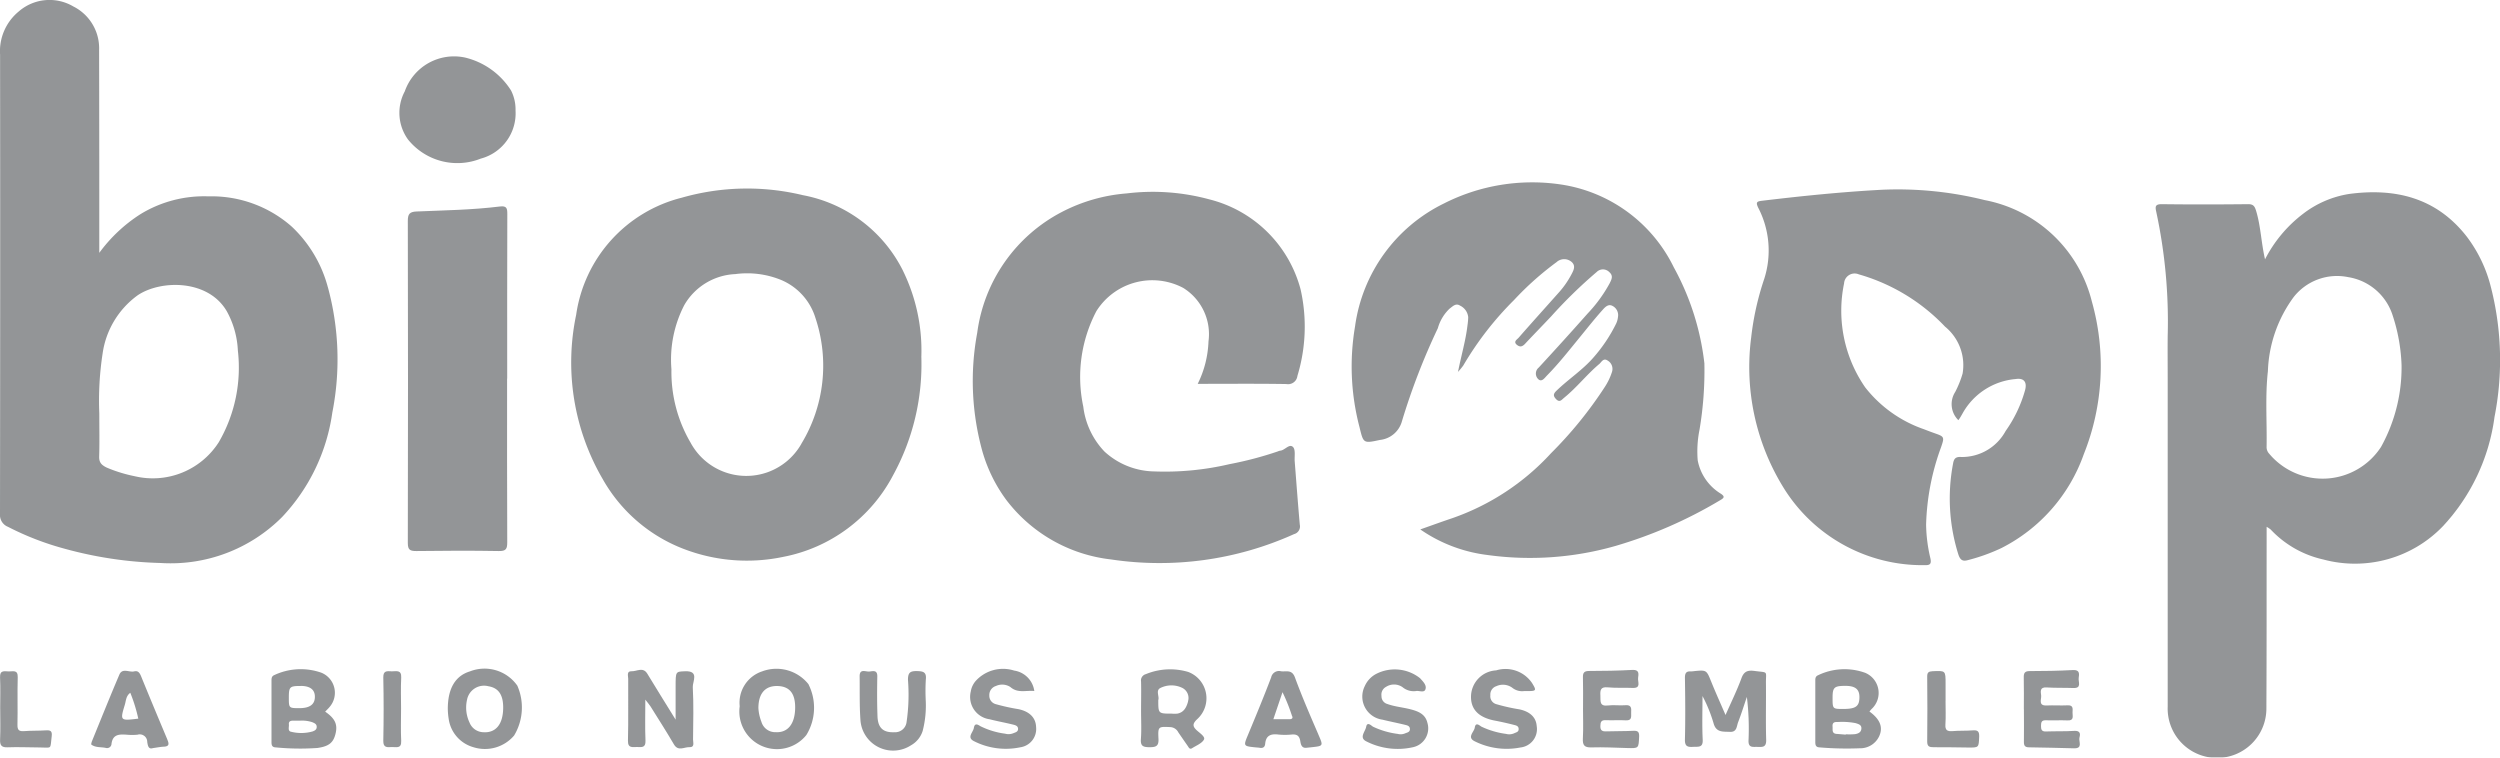 <svg xmlns="http://www.w3.org/2000/svg" xmlns:xlink="http://www.w3.org/1999/xlink" width="150.066" height="45.475" viewBox="0 0 150.066 45.475">
  <defs>
    <clipPath id="clip-path">
      <rect id="Rectangle_1947" data-name="Rectangle 1947" width="150.066" height="45.475" fill="#22272b"/>
    </clipPath>
  </defs>
  <g id="Groupe_3449" data-name="Groupe 3449" opacity="0.49">
    <g id="Groupe_3448" data-name="Groupe 3448" clip-path="url(#clip-path)">
      <path id="Tracé_1872" data-name="Tracé 1872" d="M798.05,98.843a1.35,1.35,0,0,1-.183-1.692,6.055,6.055,0,0,0,.441-1.1,2.984,2.984,0,0,0-1.054-2.82,11.494,11.494,0,0,0-5.18-3.139.634.634,0,0,0-.88.548,8.077,8.077,0,0,0,1.272,6.243,7.647,7.647,0,0,0,3.521,2.507c.2.076.4.156.606.227.619.218.641.224.42.86a14.546,14.546,0,0,0-.895,4.641,9.291,9.291,0,0,0,.26,2.031c.068.321-.022.412-.343.4A9.8,9.8,0,0,1,787.5,102.8a13.772,13.772,0,0,1-1.881-8.926,16.839,16.839,0,0,1,.782-3.507,5.574,5.574,0,0,0-.359-4.271c-.157-.329-.089-.383.227-.42,2.4-.288,4.807-.533,7.223-.662a21.61,21.61,0,0,1,6.152.624,8.216,8.216,0,0,1,6.422,6.08,14.253,14.253,0,0,1-.484,9.175,10.067,10.067,0,0,1-4.943,5.63,11.169,11.169,0,0,1-2.013.724c-.314.089-.46-.006-.571-.337a11.186,11.186,0,0,1-.322-5.438c.051-.311.148-.439.5-.415a2.982,2.982,0,0,0,2.661-1.565,7.865,7.865,0,0,0,1.156-2.415c.147-.506-.048-.778-.551-.7a4.037,4.037,0,0,0-3.184,2.049c-.047.088-.1.174-.15.26-.033.054-.072.105-.109.159" transform="translate(-680.501 -73.625)" fill="#22272b"/>
      <path id="Tracé_1873" data-name="Tracé 1873" d="M450.258,97.772a6.2,6.2,0,0,0,.648-2.543,3.269,3.269,0,0,0-1.513-3.217,3.967,3.967,0,0,0-5.217,1.394,8.507,8.507,0,0,0-.786,5.726,4.709,4.709,0,0,0,1.272,2.7,4.512,4.512,0,0,0,2.992,1.194,17,17,0,0,0,4.515-.437,21.33,21.33,0,0,0,2.893-.762.585.585,0,0,1,.143-.046c.288-.018.553-.448.778-.216.161.166.074.573.1.872.1,1.265.192,2.53.305,3.793a.476.476,0,0,1-.345.559,19.633,19.633,0,0,1-10.989,1.52,9.2,9.2,0,0,1-6.287-3.575,9.09,9.09,0,0,1-1.479-3.083,15.759,15.759,0,0,1-.263-6.95,9.587,9.587,0,0,1,5.059-7.238,10.142,10.142,0,0,1,3.911-1.125,12.954,12.954,0,0,1,4.961.357,7.569,7.569,0,0,1,5.48,5.408,10.159,10.159,0,0,1-.192,5.189.562.562,0,0,1-.658.489c-1.751-.029-3.5-.012-5.327-.012" transform="translate(-378.365 -74.728)" fill="#22272b"/>
      <path id="Tracé_1874" data-name="Tracé 1874" d="M613.207,93.264c.2-1.014.465-1.894.571-2.8a4.226,4.226,0,0,0,.046-.5.862.862,0,0,0-.495-.7c-.254-.166-.448.058-.624.184A2.579,2.579,0,0,0,612,90.624a39.777,39.777,0,0,0-2.154,5.58,1.536,1.536,0,0,1-1.32,1.125c-1.021.221-.989.2-1.236-.8a14.319,14.319,0,0,1-.26-6.01,9.666,9.666,0,0,1,5.332-7.382,11.7,11.7,0,0,1,6.991-1.147,9.021,9.021,0,0,1,6.81,4.976A15.648,15.648,0,0,1,628,92.73a21.3,21.3,0,0,1-.292,3.985,6.589,6.589,0,0,0-.109,1.837,2.992,2.992,0,0,0,1.372,1.994c.28.18.213.266-.022.4a26.941,26.941,0,0,1-6.279,2.744,18.64,18.64,0,0,1-7.723.541,8.974,8.974,0,0,1-4-1.531c.682-.24,1.29-.463,1.905-.669a14.491,14.491,0,0,0,5.938-3.9,24.319,24.319,0,0,0,3.231-3.979,3.694,3.694,0,0,0,.431-.9.579.579,0,0,0-.264-.691c-.253-.17-.367.1-.495.208-.748.627-1.35,1.41-2.111,2.027-.153.124-.268.313-.491.076-.209-.222-.127-.346.062-.527.708-.677,1.537-1.217,2.186-1.961a9.258,9.258,0,0,0,1.376-2.062,1.281,1.281,0,0,0,.1-.386.619.619,0,0,0-.354-.663c-.249-.121-.448.113-.587.268-.476.532-.917,1.094-1.37,1.647-.632.771-1.246,1.557-1.947,2.269-.149.151-.314.416-.522.23a.464.464,0,0,1,.019-.7q1.488-1.61,2.943-3.252a8.545,8.545,0,0,0,1.316-1.806c.119-.238.231-.451-.015-.67a.533.533,0,0,0-.766-.008,28.471,28.471,0,0,0-2.718,2.649c-.522.555-1.057,1.1-1.576,1.656-.15.161-.288.219-.473.08-.267-.2-.008-.335.084-.441.808-.925,1.632-1.836,2.448-2.754a5.369,5.369,0,0,0,.708-1.022c.142-.263.291-.534.031-.77a.681.681,0,0,0-.911.008,18.232,18.232,0,0,0-2.557,2.28,19.238,19.238,0,0,0-3.04,3.923,4.2,4.2,0,0,1-.326.394" transform="translate(-525.692 -70.921)" fill="#22272b"/>
      <path id="Tracé_1875" data-name="Tracé 1875" d="M189.037,102.96c0,3.273-.007,6.547.009,9.82,0,.394-.061.543-.5.535-1.652-.03-3.3-.022-4.957,0-.37,0-.512-.064-.511-.483q.022-9.669,0-19.339c0-.406.106-.542.523-.56,1.667-.071,3.337-.093,5-.3.418-.052.451.115.449.46-.011,3.29-.007,6.58-.007,9.87" transform="translate(-158.598 -80.238)" fill="#22272b"/>
      <path id="Tracé_1876" data-name="Tracé 1876" d="M186.311,28.288a2.811,2.811,0,0,1-2.084,2.9,3.8,3.8,0,0,1-4.372-1.15,2.732,2.732,0,0,1-.19-2.889,3.133,3.133,0,0,1,3.619-2.026,4.512,4.512,0,0,1,2.758,1.976,2.522,2.522,0,0,1,.27,1.193" transform="translate(-155.366 -21.668)" fill="#22272b"/>
      <path id="Tracé_1877" data-name="Tracé 1877" d="M758.951,303.8c.347-.79.691-1.486.956-2.21.156-.428.4-.484.79-.432.843.114.67-.035.678.74.013,1.135-.019,2.271.014,3.4.013.451-.223.428-.524.419-.278-.009-.556.073-.535-.4a15.652,15.652,0,0,0-.1-2.6c-.173.507-.332,1.02-.525,1.519-.092.238-.066.6-.49.578-.4-.022-.822.056-.979-.5a8.68,8.68,0,0,0-.669-1.65c0,.874-.031,1.749.012,2.62.025.5-.271.411-.567.43-.331.02-.511-.019-.5-.441.031-1.234.02-2.47,0-3.705,0-.278.076-.4.356-.383a1.262,1.262,0,0,0,.2-.017c.749-.072.739-.068,1.028.648.255.63.535,1.25.848,1.974" transform="translate(-655.372 -260.883)" fill="#22272b"/>
      <path id="Tracé_1878" data-name="Tracé 1878" d="M282.922,302.511c0,.894-.024,1.679.01,2.461.019.437-.233.39-.5.381s-.564.1-.552-.387c.03-1.233.006-2.468.015-3.7,0-.174-.112-.475.2-.46s.687-.28.946.146c.533.878,1.075,1.75,1.7,2.759v-1.982c0-.919,0-.9.562-.922.878-.039.451.621.468.948.057,1.047.026,2.1.016,3.151,0,.172.112.471-.211.456s-.679.274-.939-.171c-.452-.773-.936-1.527-1.41-2.286-.068-.108-.156-.2-.3-.39" transform="translate(-244.186 -260.513)" fill="#22272b"/>
      <path id="Tracé_1879" data-name="Tracé 1879" d="M663.625,301.908a.941.941,0,0,1-.728-.2.95.95,0,0,0-.954-.092.522.522,0,0,0-.358.542.492.492,0,0,0,.352.536,11.494,11.494,0,0,0,1.41.316c.64.145.982.489,1.02,1a1.108,1.108,0,0,1-.976,1.285,4.284,4.284,0,0,1-2.723-.36c-.52-.242-.062-.559-.019-.832.057-.358.29-.123.4-.058a4.967,4.967,0,0,0,1.478.435.729.729,0,0,0,.49-.038c.115-.057.267-.071.266-.252s-.143-.216-.268-.247c-.387-.1-.776-.187-1.168-.262-.954-.183-1.435-.665-1.424-1.444a1.593,1.593,0,0,1,1.506-1.569,1.925,1.925,0,0,1,2.157.757c.279.455.257.481-.263.486h-.2" transform="translate(-572.124 -260.427)" fill="#22272b"/>
      <path id="Tracé_1880" data-name="Tracé 1880" d="M439.531,301.867c-.5-.048-.993.149-1.435-.238a.9.9,0,0,0-.865-.064.566.566,0,0,0-.4.574.518.518,0,0,0,.389.518,11.839,11.839,0,0,0,1.361.3c.676.142,1.042.526,1.058,1.076a1.109,1.109,0,0,1-.948,1.213,4.217,4.217,0,0,1-2.772-.363c-.465-.225-.06-.528-.016-.8.055-.345.276-.173.4-.1a4.672,4.672,0,0,0,1.475.446.766.766,0,0,0,.492-.026c.118-.052.275-.076.286-.241.013-.2-.162-.244-.3-.278-.468-.116-.943-.2-1.411-.321a1.353,1.353,0,0,1-1.129-1.655,1.273,1.273,0,0,1,.318-.666,2.214,2.214,0,0,1,2.29-.6,1.432,1.432,0,0,1,1.206,1.214" transform="translate(-377.446 -260.389)" fill="#22272b"/>
      <path id="Tracé_1881" data-name="Tracé 1881" d="M615,301.86a1.041,1.041,0,0,1-.805-.231.891.891,0,0,0-.994-.02.527.527,0,0,0-.272.545.479.479,0,0,0,.354.484c.458.165.945.2,1.41.323.435.116.863.274.99.8a1.157,1.157,0,0,1-.89,1.476,4.15,4.15,0,0,1-2.771-.354c-.458-.223-.066-.588-.015-.867.064-.346.312-.076.415-.015a4.912,4.912,0,0,0,1.477.431.691.691,0,0,0,.442-.029c.132-.058.309-.072.293-.281-.013-.174-.162-.2-.286-.233-.452-.11-.909-.2-1.362-.311a1.4,1.4,0,0,1-1.06-2.015,1.52,1.52,0,0,1,.7-.74,2.445,2.445,0,0,1,2.617.266c.168.192.429.425.315.689-.086.2-.394.04-.562.084" transform="translate(-530.003 -260.379)" fill="#22272b"/>
      <path id="Tracé_1882" data-name="Tracé 1882" d="M710.7,303.1c0-.618.012-1.237-.006-1.854-.008-.284.087-.376.37-.378.868,0,1.737-.016,2.6-.063.425-.023.372.244.341.481s.2.619-.324.6c-.5-.022-1,.013-1.5-.035-.431-.042-.458.17-.439.5.017.313-.073.655.456.588.345-.044.7.014,1.05-.015.375-.031.35.2.341.442-.009.224.07.488-.323.465s-.8.009-1.2-.01c-.286-.014-.322.126-.325.364s.1.316.327.309c.551-.019,1.1-.006,1.652-.034.294-.015.361.084.347.369-.034.685-.018.683-.712.665-.718-.019-1.436-.061-2.153-.038-.435.014-.533-.147-.511-.547.032-.6.008-1.2.008-1.8" transform="translate(-615.676 -260.592)" fill="#22272b"/>
      <path id="Tracé_1883" data-name="Tracé 1883" d="M908.622,303.164c0-.634.01-1.269-.005-1.9-.006-.266.052-.39.352-.391.867,0,1.736-.015,2.6-.062.424-.023.377.239.345.478s.2.62-.323.6-1.069,0-1.6-.034c-.437-.03-.35.264-.329.49s-.192.617.332.592c.416-.02.835.013,1.251-.009.362-.019.306.218.3.427s.111.5-.3.478c-.433-.019-.868.007-1.3-.008-.266-.01-.291.127-.292.34s.035.343.3.333c.567-.022,1.135,0,1.7-.036.333-.019.379.158.31.391s.229.667-.326.655c-.9-.02-1.8-.05-2.7-.059-.245,0-.315-.1-.311-.327.011-.651,0-1.3,0-1.953" transform="translate(-787.138 -260.59)" fill="#22272b"/>
      <path id="Tracé_1884" data-name="Tracé 1884" d="M389.911,302.94a6.1,6.1,0,0,1-.18,1.905,1.509,1.509,0,0,1-.7.86,1.966,1.966,0,0,1-3.036-1.536c-.061-.865-.034-1.736-.047-2.6-.007-.488.365-.269.582-.291s.485-.114.478.295c-.015.8-.018,1.6.012,2.4.026.7.354.977,1.011.948a.691.691,0,0,0,.733-.6,11.374,11.374,0,0,0,.085-2.545c0-.425.122-.532.533-.525.387.006.59.06.539.51a11.156,11.156,0,0,0-.008,1.179" transform="translate(-334.347 -260.968)" fill="#22272b"/>
      <path id="Tracé_1885" data-name="Tracé 1885" d="M866.338,303.076c0,.466.023.934-.008,1.4-.023.348.113.423.427.4.4-.034.8-.012,1.2-.044.294-.024.412.041.4.371-.029.666-.008.666-.682.658s-1.365-.022-2.048-.018c-.254,0-.393-.035-.39-.348.016-1.3.012-2.6,0-3.9,0-.246.088-.3.318-.314.786-.036.785-.045.785.746v1.049" transform="translate(-749.554 -260.99)" fill="#22272b"/>
      <path id="Tracé_1886" data-name="Tracé 1886" d="M.023,303.616c0-.635.023-1.27-.008-1.9-.022-.459.276-.365.527-.359s.547-.12.534.349c-.027.951.005,1.9-.016,2.855-.007.32.1.4.4.379.432-.034.868-.017,1.3-.046.27-.018.394.03.356.346-.1.841.033.678-.735.68-.634,0-1.27-.036-1.9-.009-.393.017-.48-.129-.463-.49.028-.6.008-1.2.007-1.8" transform="translate(-0.012 -261.053)" fill="#22272b"/>
      <path id="Tracé_1887" data-name="Tracé 1887" d="M173.152,303.616c0,.633-.024,1.266.008,1.9.025.5-.31.359-.565.372s-.519.063-.509-.377q.041-1.9,0-3.795c-.01-.451.257-.378.514-.372s.586-.116.561.377c-.033.631-.008,1.265-.008,1.9" transform="translate(-149.078 -261.046)" fill="#22272b"/>
      <path id="Tracé_1888" data-name="Tracé 1888" d="M987.921,91.875a8.339,8.339,0,0,0-1.415-2.89c-1.814-2.326-4.272-2.924-7.052-2.556a6.076,6.076,0,0,0-2.765,1.189,8.015,8.015,0,0,0-2.288,2.735c-.233-1-.254-1.979-.536-2.91-.083-.273-.168-.408-.492-.4-1.72.019-3.44.022-5.159,0-.4-.005-.417.136-.343.457a31.374,31.374,0,0,1,.687,7.459c-.009.835,0,1.671,0,2.506q0,9.873,0,19.746a2.963,2.963,0,1,0,5.924.107c.018-3.425.012-6.849.015-10.274,0-.18,0-.361,0-.634a1.777,1.777,0,0,1,.242.161,6.172,6.172,0,0,0,3.16,1.8,7.315,7.315,0,0,0,7.169-1.987,11.9,11.9,0,0,0,3.107-6.568,17.631,17.631,0,0,0-.254-7.938m-6.556,9.735a4.181,4.181,0,0,1-6.716.406.562.562,0,0,1-.154-.4c.027-1.519-.091-3.044.078-4.556a7.958,7.958,0,0,1,1.553-4.453,3.312,3.312,0,0,1,3.26-1.189,3.353,3.353,0,0,1,2.635,2.179,10.65,10.65,0,0,1,.575,3.109,9.84,9.84,0,0,1-1.232,4.905" transform="translate(-838.439 -74.787)" fill="#22272b"/>
      <path id="Tracé_1889" data-name="Tracé 1889" d="M19.677,17.231A7.724,7.724,0,0,0,17.51,13.6a7.269,7.269,0,0,0-5-1.813,7.311,7.311,0,0,0-4.092,1.077A9.191,9.191,0,0,0,5.96,15.178q0-1.552,0-3.1,0-4.537-.011-9.073A2.806,2.806,0,0,0,4.4.387a2.812,2.812,0,0,0-3.273.3,3.087,3.087,0,0,0-1.122,2.6Q.019,17.074,0,30.858a.759.759,0,0,0,.479.765,17.1,17.1,0,0,0,3.383,1.31,23.908,23.908,0,0,0,5.771.861,9.441,9.441,0,0,0,7.291-2.749,11.429,11.429,0,0,0,3.023-6.277,16.453,16.453,0,0,0-.269-7.538m-6.53,9.29a4.7,4.7,0,0,1-5.069,2.064,8.678,8.678,0,0,1-1.666-.513c-.3-.146-.471-.294-.46-.661.026-.818.008-1.637.008-2.586a18.635,18.635,0,0,1,.2-3.613,5.212,5.212,0,0,1,2.1-3.484c1.37-.93,4.241-.98,5.361.972a5.371,5.371,0,0,1,.656,2.34,8.922,8.922,0,0,1-1.132,5.482" transform="translate(0 0)" fill="#22272b"/>
      <path id="Tracé_1890" data-name="Tracé 1890" d="M276.482,89.617a8.453,8.453,0,0,0-6.024-4.561,14.265,14.265,0,0,0-7.27.153,8.488,8.488,0,0,0-6.336,7.03,13.9,13.9,0,0,0,1.588,9.85,9.47,9.47,0,0,0,4.97,4.241,10.572,10.572,0,0,0,5.855.441,9.462,9.462,0,0,0,6.617-4.915,13.86,13.86,0,0,0,1.69-7.1,10.882,10.882,0,0,0-1.09-5.135m-6.113,10.364a3.8,3.8,0,0,1-6.649-.073,8.393,8.393,0,0,1-1.149-4.4,7.124,7.124,0,0,1,.77-3.855,3.723,3.723,0,0,1,3.064-1.863,5.4,5.4,0,0,1,2.694.329,3.616,3.616,0,0,1,2.115,2.3,9.029,9.029,0,0,1-.844,7.555" transform="translate(-222.267 -73.341)" fill="#22272b"/>
      <path id="Tracé_1891" data-name="Tracé 1891" d="M818.255,302.983c.042-.05.08-.1.125-.148a1.309,1.309,0,0,0-.38-2.18,3.657,3.657,0,0,0-2.821.144c-.16.069-.171.182-.171.319,0,1.234,0,2.468,0,3.7,0,.2.047.307.274.315a19.323,19.323,0,0,0,2.4.052,1.251,1.251,0,0,0,1.215-.861c.158-.491-.064-.928-.636-1.343m-1.449-1.542c.593,0,.844.2.845.67,0,.558-.214.716-.971.716-.642,0-.642,0-.641-.679,0-.619.1-.706.767-.707m.569,2.9a3.734,3.734,0,0,1-.545.006v.022c-.181-.015-.363-.031-.544-.044-.31-.022-.231-.256-.248-.443-.021-.233.106-.284.3-.27a4.228,4.228,0,0,1,1.085.066c.177.059.37.1.344.346-.024.224-.213.29-.392.317" transform="translate(-706.042 -260.269)" fill="#22272b"/>
      <path id="Tracé_1892" data-name="Tracé 1892" d="M125.114,303c.091-.1.177-.175.25-.265a1.3,1.3,0,0,0-.482-2.072,3.736,3.736,0,0,0-2.821.141c-.155.066-.171.182-.171.322q0,1.85,0,3.7c0,.192.033.314.266.321a14.9,14.9,0,0,0,2.493.034c.7-.1.968-.324,1.095-.9.116-.529-.049-.878-.629-1.278m-1.477-1.547c.551,0,.843.209.856.622.014.477-.291.712-.924.712s-.639,0-.639-.631c0-.648.051-.7.708-.7m.722,2.729a2.512,2.512,0,0,1-1.272.025c-.245-.037-.139-.281-.155-.441-.021-.2.11-.235.273-.229.127,0,.255,0,.383,0a1.943,1.943,0,0,1,.753.093c.142.061.267.116.261.292-.005.151-.114.213-.242.259" transform="translate(-105.593 -260.283)" fill="#22272b"/>
      <path id="Tracé_1893" data-name="Tracé 1893" d="M205.22,301.4a2.406,2.406,0,0,0-2.841-.852c-.86.26-1.326,1-1.329,2.243a4.066,4.066,0,0,0,.052.6,2.062,2.062,0,0,0,1.482,1.707,2.3,2.3,0,0,0,2.446-.7,3.264,3.264,0,0,0,.19-3M203.2,304.2a.915.915,0,0,1-.847-.583,2.1,2.1,0,0,1-.149-1.363,1.039,1.039,0,0,1,1.284-.814c.607.1.893.514.886,1.3-.008.972-.432,1.5-1.174,1.462" transform="translate(-174.17 -260.247)" fill="#22272b"/>
      <path id="Tracé_1894" data-name="Tracé 1894" d="M336.252,301.35a2.455,2.455,0,0,0-2.788-.78,1.979,1.979,0,0,0-1.347,2.093,2.259,2.259,0,0,0,4,1.728,3.125,3.125,0,0,0,.13-3.041m-2.014,2.87a.861.861,0,0,1-.813-.622,2.7,2.7,0,0,1-.181-.821c0-.864.391-1.338,1.126-1.328s1.087.437,1.081,1.3c-.007.991-.456,1.535-1.213,1.468" transform="translate(-287.715 -260.27)" fill="#22272b"/>
      <path id="Tracé_1895" data-name="Tracé 1895" d="M515.6,304.174c-.285-.254-.3-.416.021-.71a1.69,1.69,0,0,0-.557-2.816,3.821,3.821,0,0,0-2.549.133.39.39,0,0,0-.283.445c.014.584,0,1.168,0,1.752,0,.567.032,1.137-.01,1.7-.032.426.142.483.509.487.387,0,.569-.054.546-.506-.038-.745-.008-.734.722-.7a.568.568,0,0,1,.468.313q.281.409.565.817c.064.093.117.23.266.134.25-.16.581-.284.709-.516.09-.163-.234-.38-.411-.537m-.54-1.759c-.09.336-.239.663-.643.738a1.957,1.957,0,0,1-.348,0c-.8,0-.8,0-.8-.814.081-.216-.179-.588.14-.731a1.485,1.485,0,0,1,1.3,0,.677.677,0,0,1,.345.805" transform="translate(-443.738 -260.313)" fill="#22272b"/>
      <path id="Tracé_1896" data-name="Tracé 1896" d="M45.528,305.286c-.527-1.255-1.053-2.511-1.566-3.772-.085-.21-.18-.373-.424-.312-.3.074-.709-.229-.89.2-.561,1.315-1.093,2.642-1.633,3.966-.03.074-.072.209-.044.23.253.188.567.136.854.195a.268.268,0,0,0,.354-.249c.077-.58.481-.57.912-.542a3.348,3.348,0,0,0,.65,0,.45.45,0,0,1,.582.435c.034.208.067.464.343.369.257-.035.454-.076.654-.085.348-.015.308-.191.209-.426M42.979,303.2c.072-.242.07-.529.327-.713a9.557,9.557,0,0,1,.48,1.551c-1.09.134-1.1.132-.807-.837" transform="translate(-35.485 -260.901)" fill="#22272b"/>
      <path id="Tracé_1897" data-name="Tracé 1897" d="M563.448,305.117c-.487-1.127-.977-2.255-1.4-3.408-.182-.5-.521-.334-.837-.373a.478.478,0,0,0-.59.363c-.435,1.149-.906,2.284-1.377,3.418-.3.717-.309.713.467.79.066.007.134.007.2.019.2.039.329-.02.349-.236.045-.5.339-.612.787-.557a3.911,3.911,0,0,0,.8,0c.3-.025.462.059.518.382.032.188.071.46.393.411l.249-.026c.767-.081.746-.072.438-.786m-1.731-.9h-.963l.549-1.623a10.854,10.854,0,0,1,.567,1.415c.083.151-.008.208-.154.208" transform="translate(-484.316 -261.042)" fill="#22272b"/>
    </g>
  </g>
</svg>
